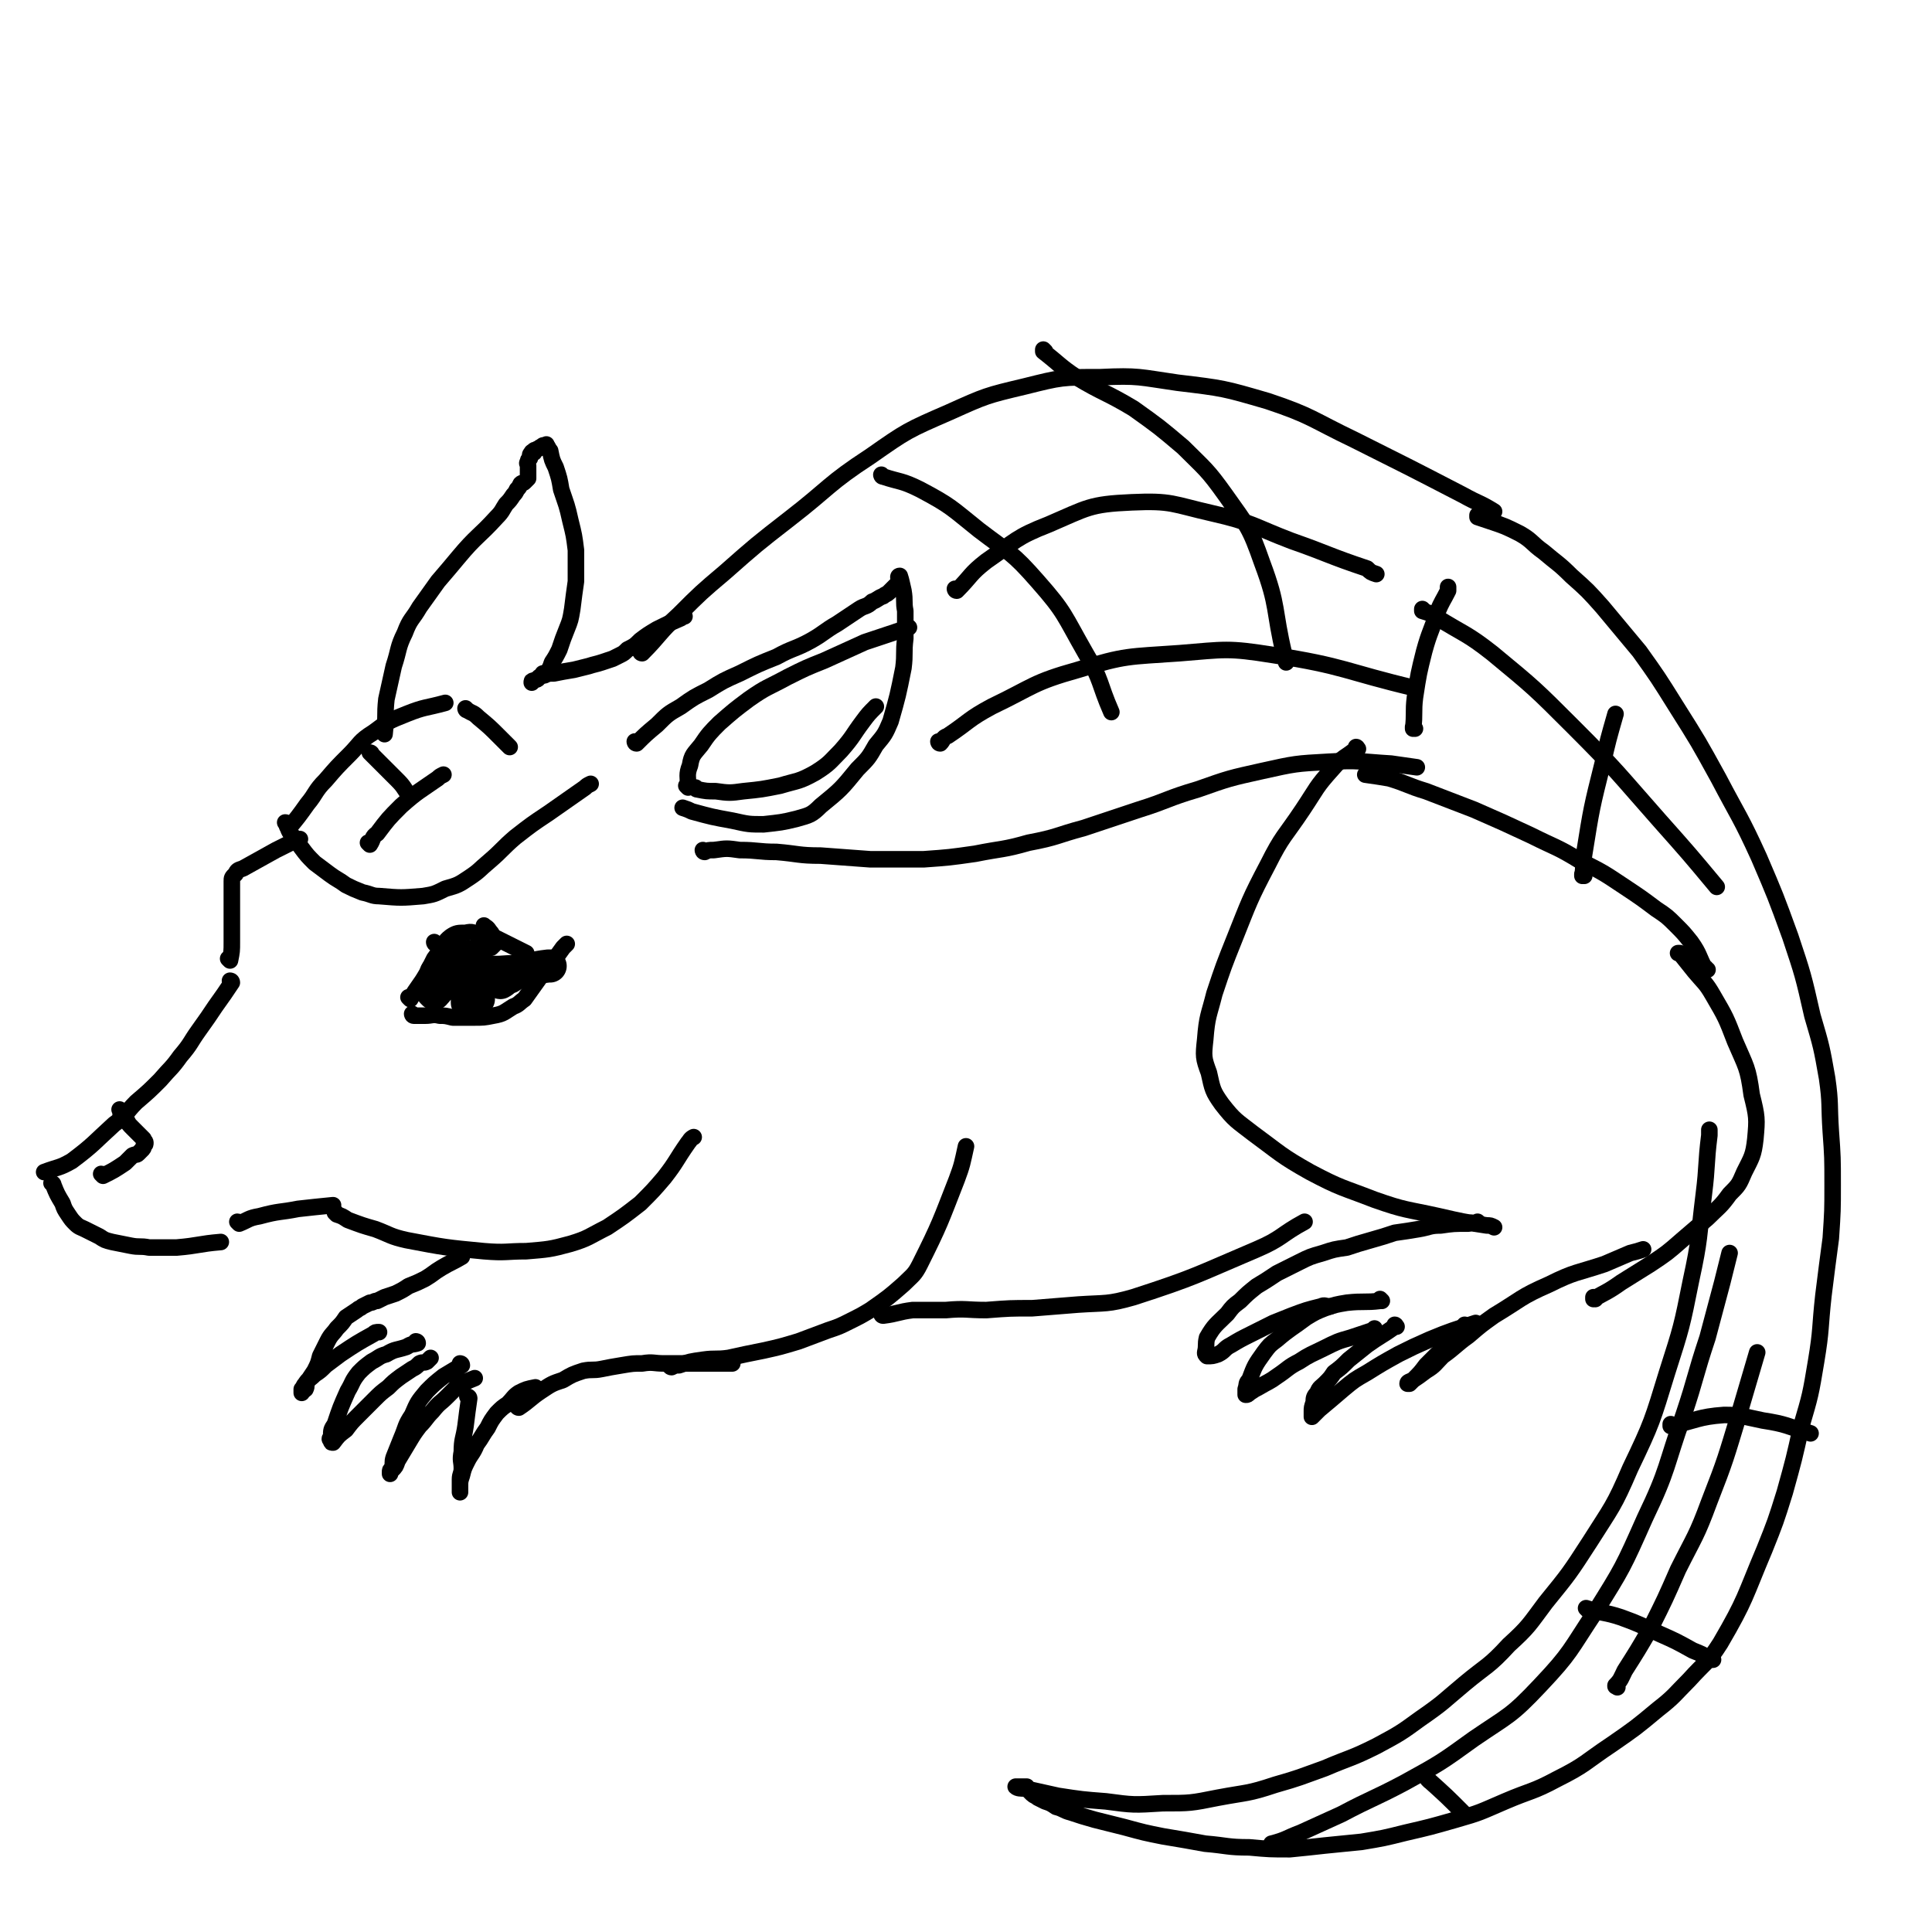 <svg viewBox='0 0 1050 1050' version='1.1' xmlns='http://www.w3.org/2000/svg' xmlns:xlink='http://www.w3.org/1999/xlink'><g fill='none' stroke='#000000' stroke-width='9' stroke-linecap='round' stroke-linejoin='round'><path d='M225,552c0,0 -1,-1 -1,-1 0,0 0,1 1,1 3,0 3,0 6,0 4,0 4,-1 8,0 3,0 3,0 7,1 5,0 5,0 11,0 6,0 6,0 11,-1 6,-1 6,-2 11,-5 3,-1 3,-2 6,-4 5,-7 5,-7 10,-14 6,-7 6,-7 11,-14 1,-1 1,-1 2,-2 '/><path d='M223,543c0,0 -1,-1 -1,-1 0,0 1,1 1,1 4,-7 5,-7 9,-14 2,-4 2,-4 4,-8 2,-3 2,-2 4,-5 2,-3 1,-4 5,-7 3,-2 4,-2 8,-2 4,-1 4,0 7,1 5,1 5,0 10,2 6,3 6,3 12,6 2,1 2,1 4,2 '/><path d='M237,513c0,0 -1,-1 -1,-1 0,0 0,1 1,1 4,1 4,1 8,2 4,1 4,1 9,2 3,0 3,0 6,0 2,0 2,0 4,0 1,-1 0,-2 1,-2 1,-1 1,0 2,0 1,-1 1,-1 2,-2 0,0 0,-1 0,-1 -1,-2 -1,-2 -1,-3 -1,-2 -1,-2 -2,-3 -1,-2 -2,-2 -3,-3 '/></g>
<g fill='none' stroke='#000000' stroke-width='18' stroke-linecap='round' stroke-linejoin='round'><path d='M236,540c0,0 -1,-1 -1,-1 0,0 1,1 1,1 2,-2 2,-3 5,-5 3,-4 3,-4 6,-7 2,-3 3,-3 4,-6 1,-1 1,-1 1,-2 0,0 -1,0 -2,0 -1,0 -1,0 -2,1 -3,1 -2,2 -4,3 -2,2 -2,2 -4,3 -1,1 -1,1 -2,2 0,0 -1,0 -1,0 0,-1 1,-1 2,-1 3,-2 3,-2 6,-3 2,-2 2,-2 5,-3 4,-2 4,-2 7,-2 1,0 1,0 1,1 0,3 0,3 0,6 -1,4 -1,4 -2,8 -1,3 -1,3 -2,7 0,1 0,2 0,3 0,0 1,0 1,-1 3,0 3,0 5,-1 '/><path d='M251,525c0,0 -1,-1 -1,-1 0,0 0,1 1,1 6,1 6,2 13,3 8,1 8,0 17,0 9,-1 8,-2 17,-3 0,0 0,0 1,0 '/><path d='M272,534c0,0 -1,-1 -1,-1 0,0 0,1 1,1 2,-1 2,-2 5,-3 3,-2 3,-2 7,-4 '/></g>
<g fill='none' stroke='#000000' stroke-width='9' stroke-linecap='round' stroke-linejoin='round'><path d='M125,522c0,0 0,-1 -1,-1 0,0 1,1 1,1 1,-5 1,-5 1,-10 0,-7 0,-7 0,-14 0,-4 0,-4 0,-7 0,-2 0,-2 0,-4 0,-2 0,-2 0,-4 0,-1 0,-1 0,-2 0,-1 0,-1 0,-2 0,-2 0,-2 2,-4 1,-2 1,-2 4,-3 9,-5 9,-5 18,-10 6,-3 6,-3 12,-6 1,0 1,0 1,0 '/><path d='M157,450c0,0 0,-1 -1,-1 0,0 1,1 1,1 5,-6 5,-6 10,-13 5,-6 4,-7 10,-13 6,-7 6,-7 13,-14 6,-6 5,-7 13,-12 8,-6 8,-6 18,-10 10,-4 10,-3 21,-6 '/><path d='M346,404c0,0 -1,-1 -1,-1 0,0 0,1 1,1 5,-5 5,-5 11,-10 6,-6 6,-6 13,-10 7,-5 7,-5 15,-9 8,-5 8,-5 17,-9 10,-5 10,-5 20,-9 9,-5 10,-4 19,-9 7,-4 7,-5 14,-9 6,-4 6,-4 12,-8 3,-2 4,-1 7,-4 3,-1 3,-2 6,-3 1,-1 2,-1 3,-2 1,-1 1,-1 2,-2 1,-1 1,-1 2,-2 1,-1 1,-1 2,-2 0,0 0,0 0,-1 -1,-1 -1,-2 0,-2 1,3 1,4 2,8 1,6 0,6 1,11 0,8 0,8 0,15 -1,8 0,8 -1,16 -3,15 -3,15 -7,29 -3,7 -3,7 -8,13 -4,7 -4,7 -10,13 -9,11 -9,11 -20,20 -5,5 -6,5 -13,7 -8,2 -9,2 -18,3 -8,0 -8,0 -17,-2 -11,-2 -11,-2 -22,-5 -2,-1 -2,-1 -5,-2 0,0 0,0 0,0 '/><path d='M374,428c0,0 -1,-1 -1,-1 0,0 1,1 1,1 0,-6 -1,-7 1,-12 1,-6 2,-6 6,-11 4,-6 5,-7 10,-12 8,-7 8,-7 16,-13 10,-7 10,-6 21,-12 10,-5 10,-5 20,-9 11,-5 11,-5 22,-10 12,-4 12,-4 24,-8 '/><path d='M379,429c0,0 -1,-1 -1,-1 0,0 0,1 1,1 5,1 5,1 10,1 7,1 8,1 15,0 10,-1 10,-1 20,-3 10,-3 10,-2 19,-7 8,-5 8,-6 14,-12 7,-8 6,-8 12,-16 3,-4 3,-4 7,-8 '/><path d='M209,399c0,0 -1,-1 -1,-1 0,0 1,1 1,1 1,-9 0,-10 1,-19 2,-9 2,-9 4,-18 3,-9 2,-10 6,-18 3,-8 4,-7 8,-14 5,-7 5,-7 10,-14 6,-7 6,-7 11,-13 10,-12 11,-11 21,-22 3,-3 3,-4 5,-7 2,-2 2,-2 4,-5 1,-1 1,-1 2,-3 1,-1 1,-1 2,-3 1,-1 1,0 2,-1 1,-1 1,-1 2,-2 0,-1 0,-1 0,-2 0,-2 0,-2 0,-4 0,0 0,0 0,-1 0,-1 -1,-1 0,-2 0,-1 0,-1 1,-2 0,-2 0,-2 1,-3 0,-1 1,0 1,0 1,0 0,-1 0,-1 1,-1 1,0 2,-1 1,0 1,-1 2,-1 1,-1 1,-1 2,-1 1,0 1,-1 1,0 1,1 1,2 2,3 1,5 1,5 3,9 2,6 2,6 3,12 3,9 3,8 5,17 2,8 2,8 3,16 0,8 0,8 0,17 -1,7 -1,7 -2,15 -1,6 -1,6 -3,11 -2,5 -2,5 -4,11 -2,4 -2,4 -4,7 -1,3 -1,3 -3,6 -2,1 -2,1 -4,2 -1,2 -2,1 -3,2 -1,0 -1,0 -1,1 '/><path d='M296,367c0,0 -1,-1 -1,-1 0,0 0,1 1,1 2,-1 2,-1 5,-1 5,-1 5,-1 11,-2 4,-1 4,-1 8,-2 3,-1 4,-1 7,-2 3,-1 3,-1 6,-2 2,-1 2,-1 4,-2 2,-1 2,-1 4,-3 4,-2 4,-2 7,-5 4,-3 4,-3 9,-6 6,-3 6,-3 13,-6 1,-1 1,-1 2,-1 '/><path d='M349,355c0,0 -1,-1 -1,-1 0,0 0,1 1,1 10,-10 9,-11 20,-21 12,-12 12,-12 25,-23 17,-15 17,-15 35,-29 22,-17 21,-19 44,-34 20,-14 20,-14 43,-24 20,-9 20,-9 41,-14 20,-5 20,-5 41,-5 21,-1 21,0 42,3 25,3 25,3 49,10 24,8 24,10 47,21 30,15 30,15 59,30 9,5 9,4 17,9 '/><path d='M183,660c0,0 -1,-1 -1,-1 0,0 1,0 1,1 3,1 3,1 6,3 8,3 8,3 15,5 8,3 8,4 17,6 21,4 21,4 42,6 12,1 12,0 23,0 12,-1 13,-1 24,-4 10,-3 10,-4 20,-9 9,-6 9,-6 18,-13 7,-7 7,-7 13,-14 7,-9 6,-9 13,-19 1,-1 1,-2 3,-3 '/><path d='M251,683c0,0 -1,-1 -1,-1 0,0 1,0 1,1 -5,3 -6,3 -11,6 -5,3 -4,3 -9,6 -4,2 -4,2 -9,4 -3,2 -3,2 -7,4 -3,1 -3,1 -6,2 -2,1 -2,1 -4,2 -2,0 -2,1 -4,1 -2,1 -2,1 -4,2 -1,1 -2,1 -3,2 -3,2 -3,2 -6,4 -2,3 -2,3 -5,6 -2,3 -3,3 -5,7 -2,4 -2,4 -4,8 -1,4 -1,4 -3,8 -2,3 -2,3 -4,6 -1,2 0,2 -1,4 -1,1 -2,1 -2,2 0,0 0,-1 0,-2 1,-1 1,-2 2,-3 2,-3 2,-2 5,-5 3,-2 3,-2 6,-5 4,-3 4,-3 8,-6 9,-6 9,-6 18,-11 1,-1 1,-1 3,-1 '/><path d='M227,730c0,0 -1,-1 -1,-1 0,0 1,0 1,1 -3,1 -3,0 -6,2 -6,2 -6,1 -11,4 -4,1 -4,2 -8,4 -4,3 -4,3 -7,6 -4,5 -3,5 -6,10 -4,9 -4,9 -7,18 -2,3 -2,3 -2,7 -1,1 -1,1 0,2 0,1 0,1 1,1 3,-4 3,-4 7,-7 3,-4 3,-4 7,-8 4,-4 4,-4 8,-8 4,-4 4,-4 8,-7 3,-3 3,-3 7,-6 3,-2 3,-2 6,-4 2,-1 2,-1 4,-3 2,-1 2,0 4,-1 1,-1 1,-1 2,-2 0,0 0,0 0,0 '/><path d='M251,742c0,0 -1,-1 -1,-1 0,0 1,0 1,1 -5,3 -5,3 -10,6 -5,4 -5,4 -9,8 -5,6 -5,6 -8,13 -4,6 -3,6 -6,13 -2,5 -2,5 -4,10 -1,3 0,3 -1,6 -1,1 -1,1 -1,2 0,1 0,1 0,1 0,0 0,-1 1,-2 2,-2 2,-2 3,-5 3,-5 3,-5 6,-10 3,-5 3,-5 6,-9 4,-4 3,-4 7,-8 4,-5 4,-4 8,-8 3,-3 3,-3 5,-5 5,-3 5,-3 10,-5 '/><path d='M255,760c0,0 -1,-1 -1,-1 0,0 1,0 1,1 -1,7 -1,7 -2,15 -1,7 -2,7 -2,14 -1,5 0,5 0,9 0,3 -1,3 -1,6 0,1 0,1 0,3 0,1 0,1 0,2 0,1 0,2 0,2 0,-1 0,-2 0,-3 0,-3 0,-3 1,-6 1,-4 1,-4 3,-8 2,-4 3,-4 5,-9 3,-4 3,-5 6,-9 2,-4 2,-4 5,-8 3,-3 3,-3 6,-5 3,-3 3,-4 6,-6 4,-2 4,-2 9,-3 0,0 0,0 0,0 '/><path d='M282,765c0,0 -1,-1 -1,-1 0,0 0,1 1,1 6,-4 6,-5 12,-9 6,-4 6,-4 12,-6 5,-3 5,-3 11,-5 5,-1 5,0 10,-1 5,-1 5,-1 11,-2 6,-1 6,-1 11,-1 6,-1 6,0 12,0 12,0 12,0 23,0 5,0 5,0 9,0 2,0 2,0 5,0 '/><path d='M365,743c0,0 -1,-1 -1,-1 0,0 0,1 1,1 2,-1 2,-1 4,-1 6,-2 6,-2 13,-3 7,-1 7,0 14,-1 9,-2 9,-2 19,-4 9,-2 9,-2 19,-5 8,-3 8,-3 16,-6 6,-2 6,-2 12,-5 6,-3 6,-3 11,-6 10,-7 10,-7 18,-14 5,-5 6,-5 9,-11 11,-22 11,-23 20,-46 3,-8 3,-9 5,-18 0,0 0,0 0,0 '/><path d='M480,715c0,0 -1,-1 -1,-1 0,0 0,1 1,1 8,-1 8,-2 16,-3 9,0 9,0 18,0 11,-1 11,0 22,0 13,-1 13,-1 25,-1 13,-1 13,-1 25,-2 15,-1 16,0 30,-4 34,-11 34,-12 67,-26 14,-6 13,-8 26,-15 '/><path d='M738,407c0,0 -1,-1 -1,-1 0,0 1,0 0,1 -6,5 -7,4 -13,11 -9,10 -8,10 -16,22 -10,15 -11,14 -19,30 -10,19 -10,20 -18,40 -6,15 -6,15 -11,30 -3,12 -4,12 -5,25 -1,9 -1,10 2,18 2,9 2,10 7,17 7,9 8,9 17,16 15,11 15,12 31,21 17,9 17,8 35,15 17,6 17,5 35,9 13,3 13,3 26,5 2,0 2,0 4,1 '/><path d='M804,665c0,0 -1,-1 -1,-1 0,0 1,1 0,1 -2,0 -2,-1 -5,0 -8,0 -8,0 -15,1 -6,0 -6,1 -12,2 -6,1 -6,1 -13,2 -6,2 -6,2 -13,4 -7,2 -7,2 -13,4 -7,1 -7,1 -13,3 -7,2 -7,2 -13,5 -6,3 -6,3 -12,6 -6,4 -6,4 -11,7 -5,4 -5,4 -9,8 -4,3 -4,3 -7,7 -6,6 -7,6 -11,13 -1,4 0,4 -1,8 0,1 0,1 1,2 3,0 3,0 6,-1 4,-2 3,-3 7,-5 5,-3 5,-3 11,-6 6,-3 6,-3 12,-6 5,-2 5,-2 10,-4 8,-3 8,-3 16,-5 2,-1 2,0 5,0 0,0 0,0 0,0 '/><path d='M751,707c0,0 -1,-1 -1,-1 0,0 1,1 0,1 -8,1 -9,0 -18,1 -6,1 -6,1 -12,3 -5,2 -5,2 -10,5 -8,6 -9,6 -16,12 -4,3 -4,3 -7,7 -5,7 -5,7 -8,15 -2,2 -1,2 -2,5 0,1 0,1 0,2 0,1 0,1 0,1 1,0 1,0 2,-1 3,-2 3,-2 5,-3 5,-3 6,-3 10,-6 6,-4 6,-5 12,-8 6,-4 7,-4 13,-7 8,-4 8,-4 15,-6 6,-2 6,-2 12,-4 1,-1 1,-1 1,-1 '/><path d='M759,721c0,0 -1,-1 -1,-1 0,0 1,0 0,1 -7,5 -8,5 -15,10 -5,4 -5,4 -10,8 -4,4 -4,4 -8,7 -2,3 -2,3 -5,6 -2,2 -3,2 -4,5 -2,2 -2,3 -2,5 -1,3 -1,3 -1,5 0,2 0,3 0,3 1,-1 2,-2 4,-4 6,-5 6,-5 13,-11 6,-5 6,-5 13,-9 8,-5 8,-5 17,-10 8,-4 8,-4 17,-8 12,-5 13,-5 25,-9 '/><path d='M797,721c0,0 -1,-1 -1,-1 0,0 0,0 0,1 -2,2 -2,2 -5,5 -4,4 -4,4 -9,9 -3,3 -3,3 -7,7 -3,4 -3,4 -7,8 -1,1 -1,1 -2,2 0,0 -1,0 -1,0 0,-1 1,-1 3,-2 3,-2 3,-2 7,-5 5,-3 5,-4 9,-8 7,-5 7,-6 14,-11 7,-6 7,-6 14,-11 15,-9 14,-10 30,-17 14,-7 15,-6 30,-11 7,-3 7,-3 14,-6 4,-1 4,-1 7,-2 '/><path d='M867,706c0,0 -1,-1 -1,-1 0,0 0,1 0,1 7,-4 8,-4 15,-9 8,-5 8,-5 16,-10 9,-6 9,-6 17,-13 7,-6 7,-6 14,-12 6,-6 7,-6 12,-13 5,-5 5,-5 8,-12 4,-8 5,-9 6,-18 1,-11 1,-12 -2,-24 -2,-15 -3,-15 -9,-29 -5,-13 -5,-13 -12,-25 -4,-7 -5,-7 -10,-13 -4,-5 -4,-5 -8,-10 0,0 0,0 -1,0 '/><path d='M126,534c0,0 0,-1 -1,-1 0,0 1,0 1,1 -4,6 -4,6 -9,13 -4,6 -4,6 -9,13 -5,7 -4,7 -10,14 -5,7 -5,6 -11,13 -6,6 -6,6 -13,12 -6,6 -5,7 -12,12 -11,10 -11,11 -23,20 -7,4 -7,3 -15,6 '/><path d='M29,644c0,0 0,-1 -1,-1 0,0 1,0 1,1 2,5 2,5 5,10 1,3 1,3 3,6 2,3 2,3 4,5 2,2 3,2 5,3 4,2 4,2 8,4 3,2 3,2 7,3 5,1 5,1 10,2 5,1 5,0 10,1 7,0 7,0 15,0 12,-1 12,-2 24,-3 '/><path d='M130,665c0,0 0,-1 -1,-1 0,0 1,1 1,1 5,-2 5,-3 11,-4 11,-3 11,-2 21,-4 9,-1 9,-1 19,-2 '/><path d='M156,448c0,0 0,-1 -1,-1 0,0 1,0 1,1 1,2 0,2 2,5 3,4 3,4 6,8 3,4 3,4 7,8 4,3 4,3 8,6 4,3 5,3 9,6 4,2 4,2 9,4 5,1 5,2 9,2 12,1 12,1 24,0 6,-1 6,-1 12,-4 7,-2 7,-2 13,-6 6,-4 5,-4 11,-9 7,-6 7,-7 14,-13 9,-7 9,-7 18,-13 10,-7 10,-7 20,-14 1,-1 1,-1 3,-2 '/><path d='M383,463c0,0 -1,-1 -1,-1 0,0 0,1 1,1 2,-1 2,-1 5,-1 7,-1 7,-1 14,0 10,0 10,1 20,1 12,1 12,2 24,2 13,1 13,1 27,2 15,0 15,0 29,0 14,-1 14,-1 28,-3 15,-3 15,-2 29,-6 16,-3 15,-4 30,-8 15,-5 15,-5 30,-10 16,-5 15,-6 32,-11 17,-6 17,-6 35,-10 18,-4 18,-4 36,-5 17,-1 17,0 34,1 7,1 7,1 14,2 '/><path d='M511,404c0,0 -1,-1 -1,-1 0,0 0,1 1,1 2,-2 1,-3 4,-4 12,-8 11,-9 24,-16 23,-11 22,-13 47,-20 26,-8 27,-7 55,-9 25,-2 26,-3 51,1 39,6 39,9 77,18 '/><path d='M520,321c0,0 -1,-1 -1,-1 0,0 0,1 1,1 8,-8 7,-9 16,-16 16,-11 16,-13 34,-20 21,-9 22,-11 45,-12 22,-1 22,1 44,6 22,5 22,7 43,15 20,7 20,8 41,15 2,2 2,2 5,3 '/><path d='M480,259c0,0 -1,-1 -1,-1 0,0 0,1 1,1 9,3 10,2 20,7 17,9 17,10 32,22 17,13 18,12 32,28 15,17 14,18 26,39 9,15 7,16 14,32 '/><path d='M568,191c0,0 -1,-1 -1,-1 0,0 0,1 0,1 9,7 9,8 18,14 15,9 16,8 31,17 14,10 14,10 27,21 12,12 13,12 23,26 12,17 13,17 20,37 9,24 6,25 12,50 1,2 1,2 1,4 '/><path d='M202,410c0,0 -1,-1 -1,-1 0,0 1,0 1,1 7,7 7,7 14,14 4,4 3,4 7,9 '/><path d='M254,386c0,0 -1,-1 -1,-1 0,0 0,1 1,1 3,2 3,1 6,4 6,5 6,5 11,10 3,3 3,3 6,6 '/><path d='M201,459c0,0 -1,-1 -1,-1 0,0 1,1 1,1 2,-3 1,-4 4,-6 6,-8 6,-8 13,-15 9,-8 10,-8 20,-15 1,-1 1,-1 3,-2 '/><path d='M56,639c0,0 0,-1 -1,-1 0,0 1,1 1,1 6,-3 6,-3 12,-7 2,-2 2,-2 4,-4 2,-1 2,0 3,-1 1,-1 1,-1 2,-2 1,-1 1,-1 1,-2 1,-1 1,-1 1,-2 0,-1 -1,-1 -1,-2 -1,-1 -1,-1 -2,-2 -2,-2 -2,-2 -4,-4 -2,-2 -2,-2 -3,-4 -2,-1 -2,-1 -3,-3 -1,-1 0,-1 -1,-3 '/><path d='M804,281c0,0 -1,-1 -1,-1 0,0 0,1 0,1 3,1 3,1 6,2 9,3 9,3 17,7 7,4 6,5 13,10 7,6 8,6 15,13 9,8 9,8 17,17 10,12 10,12 20,24 10,14 10,14 20,30 12,19 12,19 23,39 11,21 12,21 22,43 9,21 9,21 17,43 7,21 7,21 12,43 5,17 5,17 8,34 2,14 1,14 2,29 1,14 1,14 1,29 0,14 0,14 -1,29 -2,15 -2,15 -4,31 -2,18 -1,18 -4,36 -3,18 -3,18 -8,35 -4,18 -4,18 -9,36 -5,16 -5,16 -11,31 -11,26 -10,27 -24,51 -7,11 -8,10 -17,20 -8,8 -8,9 -17,16 -12,10 -12,10 -25,19 -15,10 -14,11 -30,19 -13,7 -14,6 -28,12 -14,6 -13,6 -27,10 -14,4 -14,4 -27,7 -12,3 -12,3 -24,5 -10,1 -10,1 -20,2 -9,1 -9,1 -19,2 -11,0 -11,0 -22,-1 -12,0 -12,-1 -24,-2 -11,-2 -11,-2 -23,-4 -10,-2 -10,-2 -21,-5 -8,-2 -8,-2 -16,-4 -7,-2 -7,-2 -13,-4 -4,-1 -4,-2 -8,-3 -3,-2 -3,-2 -6,-3 -2,-1 -2,-1 -4,-2 -1,-1 -2,-1 -3,-2 -1,-1 -1,-1 -2,-2 -1,-1 0,-1 -1,-2 -1,0 -1,0 -2,0 -1,0 -1,0 -2,0 -1,0 -2,0 -2,0 1,1 3,1 5,1 9,2 9,2 18,4 13,2 13,2 26,3 15,2 15,2 31,1 15,0 15,0 30,-3 16,-3 16,-2 31,-7 14,-4 13,-4 27,-9 14,-6 14,-5 28,-12 13,-7 13,-7 24,-15 13,-9 12,-9 24,-19 12,-10 13,-9 24,-21 11,-10 11,-11 20,-23 13,-16 13,-16 24,-33 12,-19 13,-19 22,-40 12,-25 12,-26 20,-52 8,-25 8,-25 13,-50 5,-23 4,-23 7,-47 2,-16 1,-16 3,-32 0,-2 0,-2 0,-3 '/><path d='M692,1003c0,0 -1,-1 -1,-1 0,0 0,1 0,0 8,-2 8,-3 16,-6 11,-5 11,-5 22,-10 17,-9 17,-8 34,-17 20,-11 20,-11 38,-24 19,-13 20,-12 36,-29 17,-18 16,-19 30,-40 15,-24 15,-24 27,-51 13,-27 11,-28 21,-56 7,-21 6,-21 13,-42 4,-15 4,-15 8,-30 2,-8 2,-8 4,-16 '/><path d='M879,917c0,0 -1,-1 -1,-1 0,0 0,1 0,0 3,-3 3,-4 5,-8 7,-11 7,-11 14,-23 8,-16 8,-16 15,-32 9,-18 10,-18 17,-37 9,-23 9,-24 16,-47 5,-17 5,-17 10,-34 '/><path d='M863,875c0,0 -1,-1 -1,-1 0,0 0,0 0,0 9,3 10,2 19,5 11,4 10,4 21,9 9,4 9,4 18,9 5,2 5,2 10,5 1,0 1,0 1,0 '/><path d='M909,775c-1,0 -1,-1 -1,-1 0,0 0,1 0,1 14,-3 15,-5 29,-6 10,0 11,1 21,3 13,2 13,3 26,7 '/><path d='M777,968c0,0 -1,-1 -1,-1 0,0 0,0 0,0 10,9 10,9 19,18 '/><path d='M928,527c-1,0 -1,-1 -1,-1 0,0 0,1 0,1 -4,-7 -3,-8 -8,-15 -4,-5 -4,-5 -8,-9 -5,-5 -5,-5 -11,-9 -8,-6 -8,-6 -17,-12 -12,-8 -12,-8 -24,-14 -13,-8 -13,-7 -27,-14 -15,-7 -15,-7 -31,-14 -13,-5 -13,-5 -26,-10 -10,-3 -10,-4 -20,-7 -6,-1 -6,-1 -13,-2 '/><path d='M769,396c0,0 -1,-1 -1,-1 0,0 0,1 0,1 1,-8 0,-9 1,-17 2,-13 2,-13 5,-25 3,-11 4,-11 7,-21 3,-7 3,-6 6,-12 0,-1 0,-1 0,-2 '/><path d='M861,476c0,0 -1,-1 -1,-1 0,0 0,1 0,1 1,-6 0,-6 1,-12 4,-25 4,-25 10,-49 3,-13 3,-13 7,-27 '/><path d='M774,332c0,0 -1,-1 -1,-1 0,0 0,1 0,1 3,1 4,1 7,3 16,10 17,9 31,20 23,19 23,19 44,40 25,25 24,25 47,51 16,18 16,18 31,36 '/></g>
</svg>